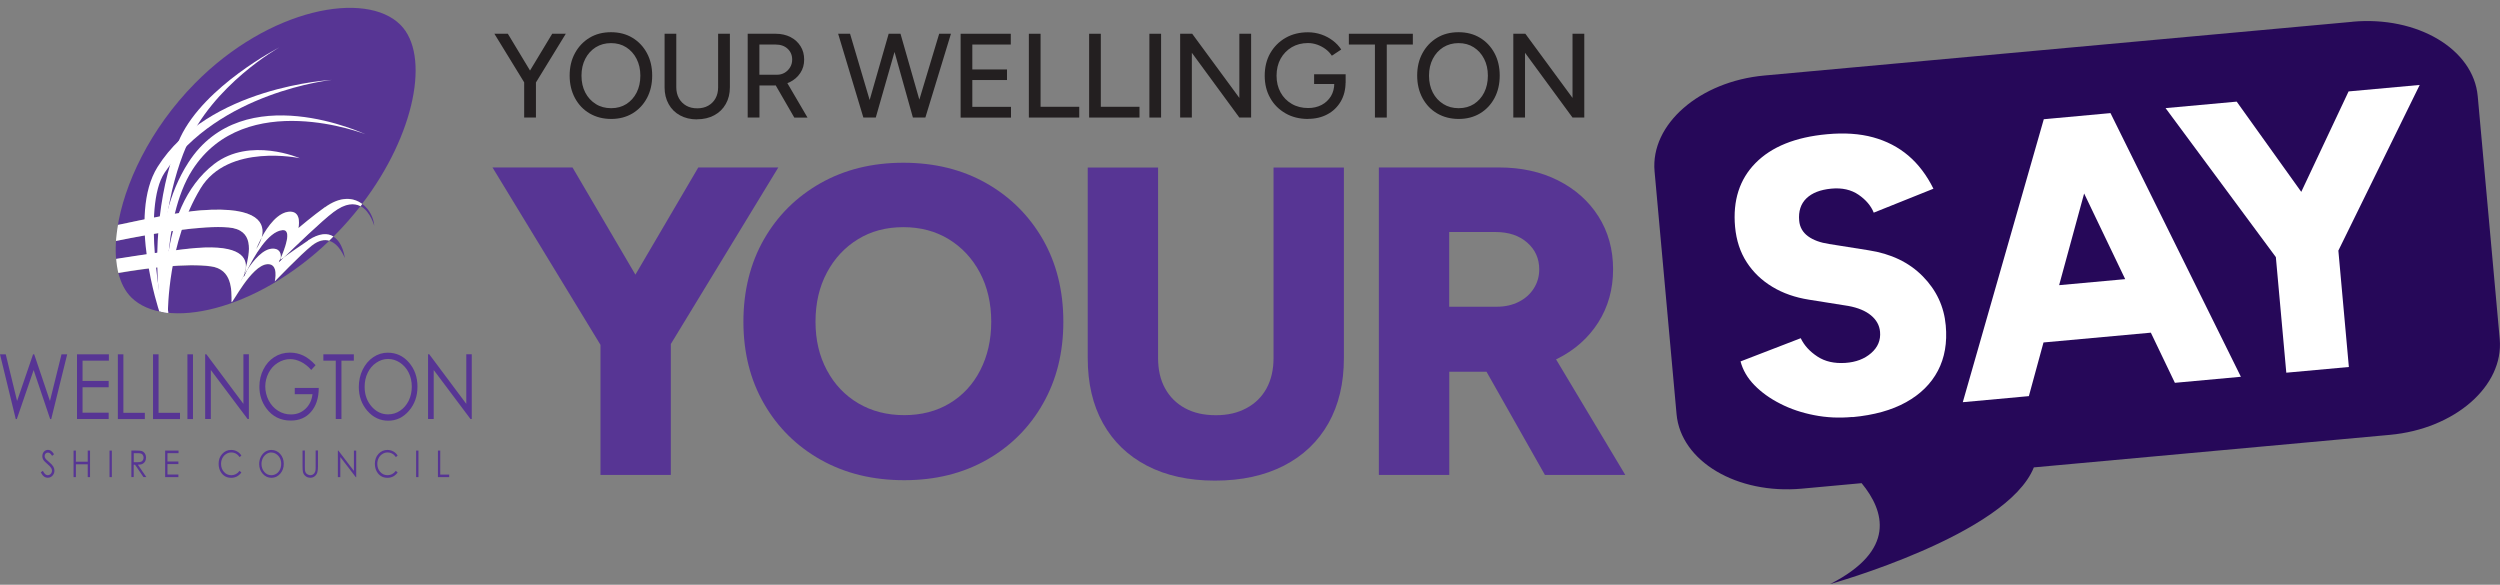 <?xml version="1.0"?>
<svg xmlns="http://www.w3.org/2000/svg" width="295" height="69" viewBox="0 0 295 69" fill="none">
<rect x="0" y="0" width="295" height="69" fill="#808080" stroke="none"/>
<g clip-path="url(#clip0_1700_338)">
<path d="M61.877 9.758L58.338 3.984H59.926L63.117 9.276L61.877 9.758ZM61.852 13.871V9.127H63.241V13.871H61.852ZM63.217 9.758L61.968 9.276L65.159 3.984H66.763L63.225 9.758H63.217Z" fill="#231F20"/>
<path d="M72.129 14.036C71.17 14.036 70.327 13.82 69.583 13.388C68.839 12.956 68.268 12.35 67.847 11.577C67.433 10.804 67.218 9.924 67.218 8.918C67.218 7.913 67.425 7.041 67.847 6.268C68.26 5.504 68.839 4.897 69.566 4.457C70.294 4.017 71.137 3.801 72.096 3.801C73.055 3.801 73.899 4.017 74.626 4.457C75.354 4.897 75.924 5.496 76.338 6.268C76.751 7.033 76.958 7.921 76.958 8.918C76.958 9.915 76.751 10.804 76.338 11.577C75.924 12.35 75.354 12.948 74.626 13.388C73.899 13.82 73.064 14.036 72.121 14.036H72.129ZM72.129 12.765C72.807 12.765 73.403 12.599 73.915 12.275C74.428 11.943 74.833 11.494 75.122 10.921C75.412 10.347 75.561 9.683 75.561 8.927C75.561 8.171 75.412 7.523 75.114 6.941C74.817 6.36 74.411 5.911 73.891 5.579C73.37 5.246 72.774 5.088 72.096 5.088C71.418 5.088 70.823 5.255 70.294 5.579C69.773 5.911 69.36 6.36 69.062 6.941C68.764 7.523 68.615 8.179 68.615 8.927C68.615 9.674 68.764 10.347 69.062 10.921C69.36 11.494 69.773 11.943 70.302 12.275C70.831 12.607 71.435 12.765 72.105 12.765H72.129Z" fill="#231F20"/>
<path d="M82.241 14.087C81.481 14.087 80.819 13.929 80.24 13.613C79.662 13.297 79.215 12.857 78.901 12.284C78.579 11.711 78.421 11.054 78.421 10.315V3.984H79.802V10.307C79.802 10.797 79.91 11.229 80.116 11.603C80.323 11.977 80.621 12.267 80.984 12.475C81.356 12.683 81.786 12.782 82.274 12.782C82.762 12.782 83.192 12.683 83.564 12.475C83.936 12.267 84.225 11.977 84.432 11.603C84.639 11.229 84.738 10.797 84.738 10.307V3.984H86.127V10.307C86.127 11.054 85.962 11.711 85.639 12.276C85.317 12.849 84.862 13.289 84.275 13.605C83.688 13.921 83.01 14.078 82.233 14.078L82.241 14.087Z" fill="#231F20"/>
<path d="M88.227 13.871V3.984H91.543C92.196 3.984 92.774 4.117 93.279 4.375C93.783 4.632 94.172 4.99 94.461 5.447C94.751 5.904 94.891 6.435 94.891 7.033C94.891 7.632 94.742 8.155 94.436 8.612C94.13 9.077 93.717 9.434 93.196 9.692C92.667 9.949 92.08 10.082 91.427 10.082H89.616V13.871H88.235H88.227ZM89.608 8.82H91.675C92.014 8.82 92.311 8.745 92.584 8.587C92.849 8.429 93.064 8.221 93.229 7.947C93.394 7.681 93.477 7.374 93.477 7.033C93.477 6.51 93.295 6.078 92.931 5.746C92.568 5.413 92.096 5.255 91.509 5.255H89.608V8.811V8.82ZM93.725 13.871L91.394 9.833L92.493 9.102L95.288 13.879H93.725V13.871Z" fill="#231F20"/>
<path d="M101.877 13.871L98.901 3.984H100.306L103.233 13.871H101.886H101.877ZM102.026 13.871L104.862 3.984H106.168L103.341 13.871H102.018H102.026ZM107.723 13.871L104.953 3.984H106.259L109.087 13.871H107.723ZM107.847 13.871L110.823 3.984H112.212L109.194 13.871H107.847Z" fill="#231F20"/>
<path d="M113.353 13.871V3.984H119.273V5.255H114.734V8.196H118.826V9.443H114.734V12.608H119.298V13.879H113.353V13.871Z" fill="#231F20"/>
<path d="M121.406 13.871V3.984H122.787V12.6H127.351V13.871H121.406Z" fill="#231F20"/>
<path d="M128.517 13.871V3.984H129.897V12.6H134.461V13.871H128.517Z" fill="#231F20"/>
<path d="M135.627 13.871V3.984H137.008V13.871H135.627Z" fill="#231F20"/>
<path d="M139.257 13.871V3.984H140.679L146.243 11.553V3.984H147.632V13.871H146.243L140.638 6.228V13.871H139.257Z" fill="#231F20"/>
<path d="M154.346 14.036C153.354 14.036 152.469 13.82 151.7 13.379C150.931 12.939 150.319 12.341 149.889 11.568C149.451 10.804 149.236 9.923 149.236 8.935C149.236 7.946 149.451 7.04 149.889 6.276C150.328 5.512 150.931 4.905 151.7 4.465C152.469 4.025 153.354 3.809 154.346 3.809C154.892 3.809 155.412 3.9 155.909 4.066C156.413 4.241 156.868 4.482 157.273 4.789C157.678 5.096 158.009 5.445 158.265 5.844L157.157 6.575C156.967 6.284 156.727 6.027 156.429 5.802C156.132 5.578 155.801 5.404 155.437 5.271C155.073 5.146 154.71 5.08 154.346 5.08C153.627 5.08 152.982 5.246 152.428 5.57C151.874 5.902 151.436 6.351 151.113 6.924C150.799 7.497 150.634 8.17 150.634 8.926C150.634 9.682 150.791 10.33 151.105 10.903C151.419 11.477 151.857 11.925 152.428 12.258C152.998 12.59 153.643 12.748 154.371 12.748C154.958 12.748 155.487 12.623 155.95 12.382C156.413 12.141 156.777 11.793 157.05 11.352C157.314 10.912 157.446 10.397 157.446 9.815L158.778 9.691C158.778 10.563 158.587 11.327 158.207 11.975C157.827 12.623 157.306 13.13 156.636 13.487C155.975 13.845 155.206 14.027 154.329 14.027L154.346 14.036ZM155.065 9.915V8.76H158.786V9.774L158.083 9.915H155.065Z" fill="#231F20"/>
<path d="M162.242 13.871V5.255H159.166V3.984H166.715V5.255H163.639V13.871H162.25H162.242Z" fill="#231F20"/>
<path d="M172.138 14.036C171.179 14.036 170.336 13.82 169.592 13.388C168.848 12.956 168.277 12.35 167.855 11.577C167.442 10.804 167.227 9.924 167.227 8.918C167.227 7.913 167.434 7.041 167.855 6.268C168.269 5.504 168.848 4.897 169.575 4.457C170.303 4.017 171.146 3.801 172.105 3.801C173.064 3.801 173.908 4.017 174.635 4.457C175.363 4.897 175.933 5.496 176.347 6.268C176.76 7.033 176.967 7.921 176.967 8.918C176.967 9.915 176.76 10.804 176.347 11.577C175.933 12.35 175.363 12.948 174.635 13.388C173.908 13.82 173.072 14.036 172.13 14.036H172.138ZM172.138 12.765C172.816 12.765 173.411 12.599 173.924 12.275C174.437 11.943 174.842 11.494 175.131 10.921C175.421 10.347 175.569 9.683 175.569 8.927C175.569 8.171 175.421 7.523 175.123 6.941C174.825 6.36 174.42 5.911 173.899 5.579C173.378 5.246 172.783 5.088 172.105 5.088C171.427 5.088 170.832 5.255 170.303 5.579C169.782 5.911 169.368 6.36 169.071 6.941C168.773 7.523 168.624 8.179 168.624 8.927C168.624 9.674 168.773 10.347 169.071 10.921C169.368 11.494 169.782 11.943 170.311 12.275C170.84 12.607 171.444 12.765 172.113 12.765H172.138Z" fill="#231F20"/>
<path d="M178.571 13.871V3.984H179.993L185.557 11.553V3.984H186.946V13.871H185.557L179.952 6.228V13.871H178.571Z" fill="#231F20"/>
<path d="M71.112 41.111L58.115 19.76H67.557L79.108 39.449L71.112 41.111ZM78.843 41.111L70.848 39.449L82.398 19.76H91.84L78.843 41.111ZM70.856 56.04V38.627H79.157V56.04H70.856Z" fill="#573594"/>
<path d="M106.698 56.663C102.985 56.663 99.703 55.858 96.85 54.254C93.998 52.651 91.766 50.441 90.145 47.624C88.525 44.808 87.723 41.585 87.723 37.962C87.723 34.34 88.533 31.058 90.145 28.242C91.757 25.426 93.99 23.216 96.826 21.612C99.662 20.009 102.919 19.203 106.598 19.203C110.278 19.203 113.535 20.009 116.371 21.612C119.207 23.216 121.431 25.434 123.052 28.242C124.664 31.058 125.474 34.298 125.474 37.962C125.474 41.626 124.672 44.808 123.076 47.624C121.481 50.441 119.265 52.651 116.445 54.254C113.626 55.858 110.377 56.663 106.698 56.663ZM106.698 48.987C108.723 48.987 110.517 48.522 112.063 47.591C113.61 46.661 114.817 45.356 115.677 43.678C116.536 42 116.966 40.097 116.966 37.954C116.966 35.811 116.52 33.85 115.627 32.172C114.734 30.494 113.51 29.181 111.964 28.234C110.418 27.287 108.632 26.805 106.598 26.805C104.564 26.805 102.779 27.278 101.232 28.234C99.686 29.181 98.463 30.494 97.57 32.172C96.677 33.85 96.23 35.777 96.23 37.954C96.23 40.131 96.677 42.008 97.57 43.678C98.463 45.356 99.703 46.661 101.282 47.591C102.861 48.522 104.672 48.987 106.698 48.987Z" fill="#573594"/>
<path d="M143.358 56.713C140.266 56.713 137.587 56.123 135.338 54.951C133.089 53.78 131.361 52.11 130.154 49.95C128.947 47.79 128.352 45.223 128.352 42.257V19.768H136.653V42.257C136.653 43.636 136.925 44.833 137.479 45.829C138.033 46.835 138.81 47.607 139.827 48.164C140.844 48.721 142.052 48.995 143.465 48.995C144.879 48.995 146.045 48.721 147.078 48.164C148.112 47.616 148.897 46.835 149.451 45.829C149.997 44.824 150.278 43.636 150.278 42.257V19.768H158.579V42.257C158.579 45.231 157.967 47.79 156.752 49.95C155.528 52.11 153.775 53.78 151.494 54.951C149.203 56.123 146.5 56.713 143.374 56.713H143.358Z" fill="#573594"/>
<path d="M162.705 56.04V19.76H176.884C179.497 19.76 181.82 20.267 183.846 21.288C185.871 22.31 187.467 23.723 188.616 25.534C189.766 27.345 190.344 29.43 190.344 31.781C190.344 34.132 189.757 36.218 188.592 38.054C187.426 39.882 185.813 41.31 183.771 42.332C181.721 43.354 179.381 43.861 176.735 43.861H171.014V56.04H162.713H162.705ZM171.006 36.193H176.628C177.587 36.193 178.447 36.002 179.207 35.62C179.968 35.237 180.555 34.714 180.985 34.041C181.415 33.368 181.63 32.612 181.63 31.79C181.63 30.51 181.159 29.455 180.208 28.624C179.265 27.794 178.017 27.378 176.471 27.378H171.006V36.184V36.193ZM182.3 56.04L174.147 41.634L180.39 37.023L191.783 56.04H182.291H182.3Z" fill="#573594"/>
<path d="M277.588 2.571L208.203 8.91C200.539 9.608 194.735 14.676 195.239 20.225L197.835 48.879C198.34 54.429 204.954 58.358 212.618 57.661L219.671 57.013C222.399 60.327 223.755 64.947 215.958 68.918C215.958 68.918 236.818 63.119 239.993 55.152L282.003 51.313C289.667 50.615 295.471 45.548 294.967 39.998L292.371 11.344C291.866 5.794 285.252 1.865 277.588 2.563V2.571Z" fill="#260859"/>
<path d="M218.588 49.203C217.025 49.345 215.52 49.278 214.065 48.987C212.61 48.705 211.27 48.256 210.063 47.633C208.848 47.018 207.839 46.287 207.021 45.448C206.202 44.609 205.657 43.679 205.384 42.648L212.486 39.907C212.899 40.771 213.561 41.485 214.462 42.075C215.363 42.665 216.454 42.906 217.744 42.823C219.001 42.74 220.018 42.349 220.803 41.66C221.589 40.97 221.936 40.131 221.845 39.151C221.779 38.386 221.415 37.739 220.77 37.207C220.125 36.675 219.232 36.309 218.108 36.102L213.461 35.362C211.833 35.105 210.394 34.606 209.146 33.85C207.889 33.094 206.88 32.131 206.111 30.943C205.342 29.755 204.888 28.367 204.739 26.772C204.458 23.673 205.26 21.156 207.153 19.237C209.046 17.318 211.849 16.18 215.586 15.839C217.637 15.648 219.447 15.773 221.027 16.204C222.606 16.637 223.987 17.351 225.177 18.356C226.359 19.361 227.352 20.666 228.145 22.269L221.101 25.094C220.779 24.288 220.183 23.582 219.315 22.984C218.447 22.386 217.364 22.136 216.082 22.261C214.801 22.386 213.825 22.759 213.156 23.407C212.486 24.055 212.205 24.936 212.304 26.041C212.37 26.805 212.726 27.42 213.346 27.877C213.966 28.334 214.801 28.633 215.834 28.791L220.481 29.53C223.135 29.937 225.268 30.959 226.88 32.596C228.493 34.233 229.402 36.168 229.6 38.411C229.782 40.439 229.476 42.216 228.674 43.745C227.872 45.274 226.624 46.512 224.921 47.459C223.218 48.406 221.118 48.987 218.604 49.22L218.588 49.203Z" fill="white"/>
<path d="M231.609 47.458L241.167 14.069L248.501 13.396L239.406 46.743L231.609 47.458ZM236.917 40.795L236.322 34.257L257.455 32.329L258.05 38.867L236.917 40.795ZM256.636 45.173L241.705 14.019L249.038 13.346L264.425 44.459L256.628 45.173H256.636Z" fill="white"/>
<path d="M268.807 30.685L255.537 12.757L263.929 11.992L275.785 28.558L268.815 30.685H268.807ZM275.686 30.054L268.443 29.231L277.133 10.788L285.525 10.023L275.686 30.062V30.054ZM269.783 43.978L268.385 28.5L275.769 27.827L277.166 43.305L269.783 43.978Z" fill="white"/>
<path d="M32.22 29.347C33.138 29.372 33.163 30.111 33.113 30.477C33.568 29.438 34.486 27.054 33.345 27.145C31.608 27.278 29.905 30.385 29.145 31.889C29.88 30.759 31.046 29.322 32.212 29.355L32.22 29.347Z" fill="#573594"/>
<path d="M28.797 32.464C28.797 32.464 28.814 32.397 28.822 32.355C28.797 32.422 28.772 32.488 28.739 32.555C28.756 32.53 28.772 32.497 28.797 32.464Z" fill="#573594"/>
<path d="M13.733 27.835C13.742 27.744 13.75 27.644 13.767 27.553C13.758 27.644 13.75 27.744 13.733 27.835Z" fill="#573594"/>
<path d="M13.7 30.568C16.817 30.086 21.092 29.438 23.216 29.28C28.359 28.89 29.145 30.435 28.988 31.698C29.492 29.712 30.021 27.112 26.978 26.838C23.919 26.564 18.28 27.494 13.684 28.433C13.684 28.433 13.692 28.317 13.708 28.159C13.584 29.637 13.667 30.992 13.948 32.155C13.923 32.038 13.857 31.773 13.799 31.382C13.725 30.909 13.708 30.56 13.708 30.56L13.7 30.568Z" fill="#573594"/>
<path d="M23.688 24.82C30.707 24.288 31.278 26.49 30.873 28.018C31.576 26.722 32.783 24.977 34.238 24.977C35.693 24.977 35.205 26.913 35.205 26.913C35.205 26.913 36.892 25.484 38.322 24.454C40.191 23.108 41.712 23.291 42.729 24.055C49.004 15.839 50.79 6.459 47.243 2.92C43.159 -1.151 31.782 0.943 23.01 9.824C17.727 15.174 14.601 21.754 13.832 27.038C13.874 26.755 13.915 26.539 13.915 26.539C17.446 25.775 21.464 24.986 23.688 24.82Z" fill="#573594"/>
<path d="M39.347 25.002C37.958 26.04 34.767 29.122 33.469 30.385C34.13 29.912 35.494 28.94 36.354 28.383C37.735 27.486 38.686 27.519 39.339 27.926C39.413 27.851 39.488 27.776 39.562 27.702C40.637 26.613 41.629 25.475 42.53 24.32C41.795 23.93 40.761 23.938 39.347 25.002Z" fill="#573594"/>
<path d="M36.801 28.999C35.495 30.013 32.435 33.228 32.435 33.228C32.435 33.228 32.948 31.084 31.543 31.192C29.633 31.334 27.334 36.044 27.334 35.654C27.334 34.283 27.433 31.799 24.895 31.45C21.993 31.051 17.396 31.649 13.973 32.231C14.271 33.394 14.767 34.374 15.486 35.089C19.463 39.052 30.203 36.725 38.851 28.418C38.297 28.26 37.619 28.359 36.801 28.999Z" fill="#573594"/>
<path d="M42.737 24.055C42.671 24.146 42.605 24.229 42.539 24.32C43.762 24.969 44.167 26.738 44.159 26.622C44.093 25.716 43.589 24.686 42.737 24.055Z" fill="#573594"/>
<path d="M13.783 27.378C13.783 27.436 13.766 27.494 13.758 27.552C13.774 27.378 13.799 27.212 13.824 27.037C13.808 27.145 13.791 27.261 13.774 27.378H13.783Z" fill="#573594"/>
<path d="M13.709 28.16C13.717 28.052 13.725 27.944 13.742 27.836C13.733 27.952 13.717 28.069 13.709 28.16Z" fill="#573594"/>
<path d="M30.872 28.018C30.459 28.774 30.227 29.38 30.227 29.38C30.227 29.38 30.674 28.782 30.872 28.018Z" fill="#573594"/>
<path d="M38.33 24.454C36.9 25.484 35.213 26.913 35.213 26.913C35.213 26.913 35.66 24.977 34.246 24.977C32.832 24.977 31.575 26.722 30.881 28.018C30.683 28.782 30.236 29.38 30.236 29.38C30.236 29.38 30.468 28.774 30.881 28.018C31.286 26.489 30.715 24.288 23.696 24.819C21.472 24.985 17.445 25.775 13.923 26.539C13.923 26.539 13.882 26.747 13.841 27.038C13.816 27.212 13.791 27.386 13.774 27.553C13.766 27.644 13.758 27.744 13.742 27.835C13.733 27.943 13.725 28.051 13.708 28.159C13.692 28.317 13.684 28.433 13.684 28.433C18.281 27.494 23.919 26.564 26.978 26.838C30.021 27.112 29.492 29.704 28.988 31.698C28.954 31.931 28.897 32.155 28.822 32.363C28.814 32.396 28.806 32.429 28.797 32.471C28.905 32.296 29.021 32.105 29.153 31.898C29.914 30.394 31.608 27.287 33.353 27.154C34.494 27.071 33.576 29.455 33.121 30.485C33.105 30.602 33.088 30.685 33.088 30.685C33.088 30.685 33.237 30.577 33.485 30.402C34.783 29.139 37.975 26.057 39.364 25.019C40.778 23.955 41.811 23.947 42.547 24.337C42.613 24.246 42.679 24.163 42.745 24.072C41.728 23.307 40.207 23.116 38.339 24.47L38.33 24.454Z" fill="white"/>
<path d="M13.965 32.223C13.965 32.223 13.957 32.181 13.948 32.156C13.957 32.198 13.965 32.223 13.965 32.223Z" fill="#573594"/>
<path d="M40.687 30.437C40.687 30.437 40.488 28.626 39.347 27.928C39.182 28.094 39.016 28.26 38.851 28.418C40.075 28.775 40.662 30.437 40.687 30.437Z" fill="#573594"/>
<path d="M28.739 32.555C28.516 32.937 28.384 33.203 28.384 33.203C28.384 33.203 28.566 32.945 28.739 32.555Z" fill="#573594"/>
<path d="M36.363 28.385C35.503 28.95 34.139 29.913 33.477 30.387C33.13 30.727 32.907 30.944 32.907 30.944C32.907 30.944 32.998 30.752 33.122 30.47C33.163 30.104 33.146 29.365 32.229 29.34C31.063 29.307 29.897 30.752 29.161 31.874C28.88 32.439 28.723 32.779 28.756 32.655C28.773 32.588 28.789 32.522 28.806 32.447C28.789 32.48 28.764 32.514 28.748 32.539C28.582 32.921 28.392 33.187 28.392 33.187C28.392 33.187 28.525 32.929 28.748 32.539C28.773 32.472 28.806 32.414 28.831 32.339C28.88 32.132 28.938 31.907 28.996 31.675C29.161 30.412 28.367 28.866 23.225 29.257C21.1 29.415 16.826 30.055 13.709 30.545C13.709 30.545 13.725 30.894 13.799 31.367C13.857 31.758 13.924 32.023 13.948 32.14C13.948 32.165 13.957 32.181 13.965 32.206C17.388 31.625 21.985 31.026 24.887 31.425C27.425 31.774 27.326 34.258 27.326 35.629C27.326 36.02 29.624 31.309 31.534 31.168C32.94 31.06 32.427 33.203 32.427 33.203C32.427 33.203 35.495 29.996 36.793 28.974C37.611 28.335 38.289 28.235 38.843 28.393C39.008 28.235 39.174 28.069 39.339 27.903C38.686 27.496 37.727 27.462 36.354 28.36L36.363 28.385Z" fill="white"/>
<path d="M33.477 30.387C33.237 30.561 33.08 30.669 33.08 30.669C33.08 30.669 33.105 30.594 33.113 30.47C32.989 30.752 32.898 30.943 32.898 30.943C32.898 30.943 33.122 30.727 33.469 30.387H33.477Z" fill="#573594"/>
<path d="M29.153 31.881C29.02 32.089 28.896 32.28 28.797 32.454C28.781 32.521 28.764 32.595 28.747 32.662C28.715 32.786 28.872 32.446 29.153 31.881Z" fill="#573594"/>
<path d="M28.988 31.699C28.93 31.932 28.872 32.148 28.822 32.364C28.897 32.164 28.963 31.94 28.988 31.699Z" fill="#573594"/>
<path d="M43.109 15.84C43.109 15.84 28.764 9.077 22.241 19.155C17.412 26.623 19.132 36.801 19.132 36.801C19.132 36.801 19.322 36.834 19.397 36.842C19.463 36.842 19.802 36.892 19.802 36.892C19.818 36.726 18.901 25.975 22.696 20.052C28.963 10.29 43.117 15.84 43.117 15.84H43.109Z" fill="white"/>
<path d="M35.387 18.672C35.387 18.672 29.508 16.105 25.283 19.345C18.239 24.762 19.661 36.874 19.661 36.874C19.711 36.874 19.802 36.891 19.802 36.891C19.843 36.758 19.752 28.7 23.663 22.236C26.92 16.844 35.395 18.672 35.395 18.672H35.387Z" fill="white"/>
<path d="M32.923 5.611C32.923 5.611 24.167 10.106 21.282 16.204C18.966 21.097 17.834 29.671 19.041 36.799C19.041 36.799 19.305 36.841 19.454 36.866C19.595 36.891 19.876 36.915 19.876 36.915C18.429 29.746 19.95 22.003 21.984 17.267C25.11 9.99 32.914 5.62 32.914 5.62L32.923 5.611Z" fill="white"/>
<path d="M0 41.809H0.678L2.017 47.317L3.902 41.809H4.035L5.895 47.317L7.259 41.809H7.929L6.044 49.452H5.92L3.969 43.67L1.984 49.452H1.86L0 41.809Z" fill="#573594"/>
<path d="M9.086 41.809H12.848V42.557H9.74V44.95H12.823V45.697H9.74V48.696H12.823V49.444H9.086V41.801V41.809Z" fill="#573594"/>
<path d="M13.907 41.809H14.56V48.712H17.09V49.452H13.907V41.809Z" fill="#573594"/>
<path d="M18.057 41.809H18.71V48.712H21.24V49.452H18.057V41.809Z" fill="#573594"/>
<path d="M22.117 41.809H22.77V49.452H22.117V41.809Z" fill="#573594"/>
<path d="M24.209 49.444V41.801H24.349L28.723 47.658V41.801H29.368V49.444H29.219L24.878 43.662V49.444H24.2H24.209Z" fill="#573594"/>
<path d="M37.239 43.088L36.726 43.653C36.362 43.238 35.957 42.914 35.519 42.698C35.081 42.482 34.659 42.374 34.246 42.374C33.733 42.374 33.237 42.523 32.774 42.814C32.311 43.105 31.947 43.504 31.691 44.01C31.435 44.517 31.302 45.049 31.302 45.605C31.302 46.162 31.435 46.727 31.699 47.242C31.964 47.757 32.328 48.164 32.799 48.463C33.27 48.763 33.775 48.904 34.337 48.904C35.015 48.904 35.585 48.679 36.048 48.239C36.52 47.799 36.792 47.217 36.875 46.519H34.783V45.78H37.611C37.611 46.96 37.305 47.898 36.71 48.588C36.114 49.286 35.312 49.627 34.312 49.627C33.097 49.627 32.138 49.145 31.426 48.181C30.881 47.441 30.608 46.586 30.608 45.614C30.608 44.891 30.765 44.218 31.079 43.595C31.393 42.972 31.823 42.482 32.369 42.133C32.915 41.784 33.526 41.609 34.221 41.609C34.775 41.609 35.304 41.726 35.792 41.958C36.28 42.191 36.759 42.565 37.23 43.08L37.239 43.088Z" fill="#573594"/>
<path d="M38.157 42.556V41.809H41.753V42.556H40.29V49.444H39.62V42.556H38.157Z" fill="#573594"/>
<path d="M45.755 41.617C46.747 41.617 47.582 41.999 48.252 42.772C48.922 43.545 49.261 44.492 49.261 45.622C49.261 46.752 48.93 47.69 48.26 48.471C47.59 49.252 46.772 49.643 45.813 49.643C44.854 49.643 44.019 49.252 43.349 48.48C42.679 47.707 42.34 46.768 42.34 45.663C42.34 44.932 42.489 44.251 42.795 43.619C43.101 42.996 43.514 42.506 44.044 42.149C44.573 41.792 45.143 41.617 45.755 41.617ZM45.788 42.357C45.3 42.357 44.837 42.506 44.407 42.797C43.969 43.088 43.63 43.486 43.39 43.985C43.142 44.483 43.027 45.04 43.027 45.655C43.027 46.56 43.299 47.333 43.837 47.956C44.374 48.579 45.027 48.895 45.796 48.895C46.309 48.895 46.78 48.754 47.21 48.463C47.64 48.172 47.979 47.782 48.227 47.283C48.467 46.785 48.591 46.228 48.591 45.622C48.591 45.015 48.467 44.467 48.227 43.977C47.987 43.486 47.64 43.096 47.202 42.797C46.764 42.506 46.292 42.357 45.796 42.357H45.788Z" fill="#573594"/>
<path d="M50.509 49.444V41.801H50.649L55.023 47.658V41.801H55.668V49.444H55.519L51.178 43.662V49.444H50.501H50.509Z" fill="#573594"/>
<path d="M4.829 55.718L5.06 55.56C5.225 55.9 5.416 56.075 5.63 56.075C5.721 56.075 5.812 56.05 5.887 56C5.969 55.95 6.027 55.884 6.069 55.801C6.11 55.718 6.135 55.635 6.135 55.543C6.135 55.435 6.102 55.335 6.044 55.236C5.961 55.094 5.804 54.928 5.573 54.737C5.341 54.538 5.201 54.397 5.143 54.305C5.043 54.156 4.994 53.998 4.994 53.823C4.994 53.691 5.019 53.566 5.077 53.45C5.134 53.342 5.217 53.25 5.316 53.184C5.424 53.117 5.531 53.084 5.655 53.084C5.788 53.084 5.903 53.117 6.019 53.192C6.135 53.267 6.251 53.4 6.375 53.599L6.151 53.79C6.044 53.632 5.961 53.533 5.887 53.483C5.812 53.433 5.738 53.408 5.647 53.408C5.54 53.408 5.449 53.45 5.374 53.524C5.3 53.599 5.267 53.699 5.267 53.807C5.267 53.873 5.283 53.94 5.308 54.006C5.333 54.073 5.382 54.139 5.449 54.214C5.482 54.255 5.606 54.355 5.804 54.53C6.044 54.729 6.209 54.912 6.292 55.061C6.383 55.219 6.424 55.377 6.424 55.535C6.424 55.759 6.35 55.959 6.193 56.125C6.044 56.291 5.854 56.374 5.639 56.374C5.473 56.374 5.316 56.324 5.184 56.224C5.052 56.125 4.919 55.95 4.804 55.718H4.829Z" fill="#573594"/>
<path d="M8.681 53.168H8.954V54.481H10.351V53.168H10.624V56.3H10.351V54.788H8.954V56.3H8.681V53.168Z" fill="#573594"/>
<path d="M12.923 53.168H13.197V56.3H12.923V53.168Z" fill="#573594"/>
<path d="M15.511 53.166H16.056C16.362 53.166 16.569 53.183 16.677 53.208C16.842 53.25 16.974 53.341 17.073 53.482C17.173 53.623 17.23 53.798 17.23 53.997C17.23 54.163 17.197 54.321 17.123 54.446C17.049 54.579 16.949 54.67 16.817 54.737C16.685 54.803 16.503 54.836 16.271 54.836L17.264 56.29H16.924L15.932 54.836H15.775V56.29H15.502V53.158L15.511 53.166ZM15.784 53.474V54.537H16.255C16.437 54.537 16.577 54.521 16.66 54.479C16.751 54.438 16.817 54.38 16.867 54.288C16.916 54.197 16.941 54.105 16.941 53.997C16.941 53.889 16.916 53.798 16.867 53.715C16.817 53.632 16.751 53.565 16.668 53.532C16.585 53.499 16.453 53.474 16.263 53.474H15.775H15.784Z" fill="#573594"/>
<path d="M19.488 53.168H21.067V53.475H19.761V54.456H21.05V54.763H19.761V55.993H21.05V56.3H19.488V53.168Z" fill="#573594"/>
<path d="M28.491 53.748L28.276 53.939C28.16 53.765 28.012 53.623 27.846 53.532C27.681 53.441 27.491 53.391 27.292 53.391C27.069 53.391 26.871 53.449 26.681 53.574C26.49 53.69 26.35 53.856 26.242 54.056C26.143 54.255 26.085 54.487 26.085 54.737C26.085 55.119 26.201 55.435 26.433 55.692C26.664 55.95 26.953 56.074 27.301 56.074C27.689 56.074 28.012 55.9 28.268 55.559L28.483 55.75C28.342 55.95 28.177 56.099 27.97 56.216C27.764 56.324 27.54 56.382 27.284 56.382C26.805 56.382 26.424 56.199 26.143 55.833C25.912 55.526 25.796 55.152 25.796 54.72C25.796 54.263 25.936 53.873 26.218 53.565C26.499 53.25 26.854 53.092 27.276 53.092C27.532 53.092 27.764 53.15 27.97 53.266C28.177 53.383 28.351 53.54 28.483 53.756L28.491 53.748Z" fill="#573594"/>
<path d="M32.013 53.092C32.427 53.092 32.782 53.25 33.063 53.565C33.344 53.881 33.485 54.272 33.485 54.737C33.485 55.202 33.344 55.584 33.063 55.9C32.782 56.216 32.443 56.382 32.038 56.382C31.633 56.382 31.286 56.224 31.005 55.908C30.724 55.593 30.583 55.202 30.583 54.753C30.583 54.454 30.649 54.172 30.773 53.914C30.905 53.657 31.079 53.457 31.294 53.308C31.517 53.167 31.757 53.092 32.013 53.092ZM32.022 53.391C31.815 53.391 31.625 53.449 31.443 53.574C31.261 53.698 31.12 53.856 31.013 54.064C30.914 54.272 30.856 54.496 30.856 54.745C30.856 55.119 30.972 55.435 31.195 55.692C31.418 55.95 31.691 56.074 32.013 56.074C32.228 56.074 32.427 56.016 32.609 55.9C32.791 55.783 32.931 55.617 33.03 55.418C33.13 55.21 33.179 54.986 33.179 54.737C33.179 54.487 33.13 54.263 33.03 54.064C32.931 53.864 32.782 53.707 32.6 53.582C32.419 53.457 32.22 53.399 32.013 53.399L32.022 53.391Z" fill="#573594"/>
<path d="M35.701 53.166H35.974V55.061C35.974 55.285 35.974 55.426 35.982 55.476C35.999 55.601 36.032 55.7 36.081 55.783C36.131 55.867 36.206 55.933 36.313 55.991C36.42 56.049 36.52 56.074 36.627 56.074C36.718 56.074 36.809 56.049 36.892 56.008C36.974 55.966 37.049 55.9 37.099 55.825C37.156 55.75 37.198 55.651 37.222 55.543C37.239 55.459 37.247 55.302 37.247 55.052V53.158H37.52V55.052C37.52 55.335 37.495 55.559 37.446 55.734C37.396 55.908 37.305 56.058 37.156 56.182C37.016 56.307 36.834 56.373 36.635 56.373C36.412 56.373 36.222 56.315 36.065 56.191C35.908 56.066 35.8 55.908 35.751 55.709C35.718 55.584 35.701 55.368 35.701 55.052V53.158V53.166Z" fill="#573594"/>
<path d="M39.868 56.3V53.168H39.926L41.761 55.569V53.168H42.034V56.3H41.977L40.157 53.932V56.3H39.876H39.868Z" fill="#573594"/>
<path d="M46.929 53.748L46.714 53.939C46.598 53.765 46.449 53.623 46.284 53.532C46.118 53.441 45.928 53.391 45.73 53.391C45.507 53.391 45.308 53.449 45.118 53.574C44.928 53.69 44.787 53.856 44.68 54.056C44.581 54.255 44.523 54.487 44.523 54.737C44.523 55.119 44.639 55.435 44.87 55.692C45.102 55.95 45.391 56.074 45.738 56.074C46.127 56.074 46.449 55.9 46.706 55.559L46.92 55.75C46.78 55.95 46.615 56.099 46.408 56.216C46.201 56.324 45.97 56.382 45.722 56.382C45.242 56.382 44.862 56.199 44.581 55.833C44.349 55.526 44.233 55.152 44.233 54.72C44.233 54.263 44.374 53.873 44.655 53.565C44.936 53.25 45.292 53.092 45.713 53.092C45.97 53.092 46.201 53.15 46.408 53.266C46.615 53.383 46.788 53.54 46.92 53.756L46.929 53.748Z" fill="#573594"/>
<path d="M49.103 53.168H49.377V56.3H49.103V53.168Z" fill="#573594"/>
<path d="M51.675 53.168H51.948V56.001H53.006V56.3H51.675V53.168Z" fill="#573594"/>
<path d="M39.157 9.426C39.157 9.426 24.572 10.182 18.595 19.694C15.006 25.41 18.793 36.742 18.793 36.742C18.793 36.742 18.876 36.759 18.967 36.775C19.074 36.8 19.19 36.817 19.19 36.817C19.19 36.684 16.685 24.488 19.43 20.367C25.796 10.822 39.157 9.426 39.157 9.426Z" fill="white"/>
</g>
<defs>
<clipPath id="clip0_1700_338">
<rect width="295" height="68" fill="white" transform="translate(0 0.926)"/>
</clipPath>
</defs>
</svg>
